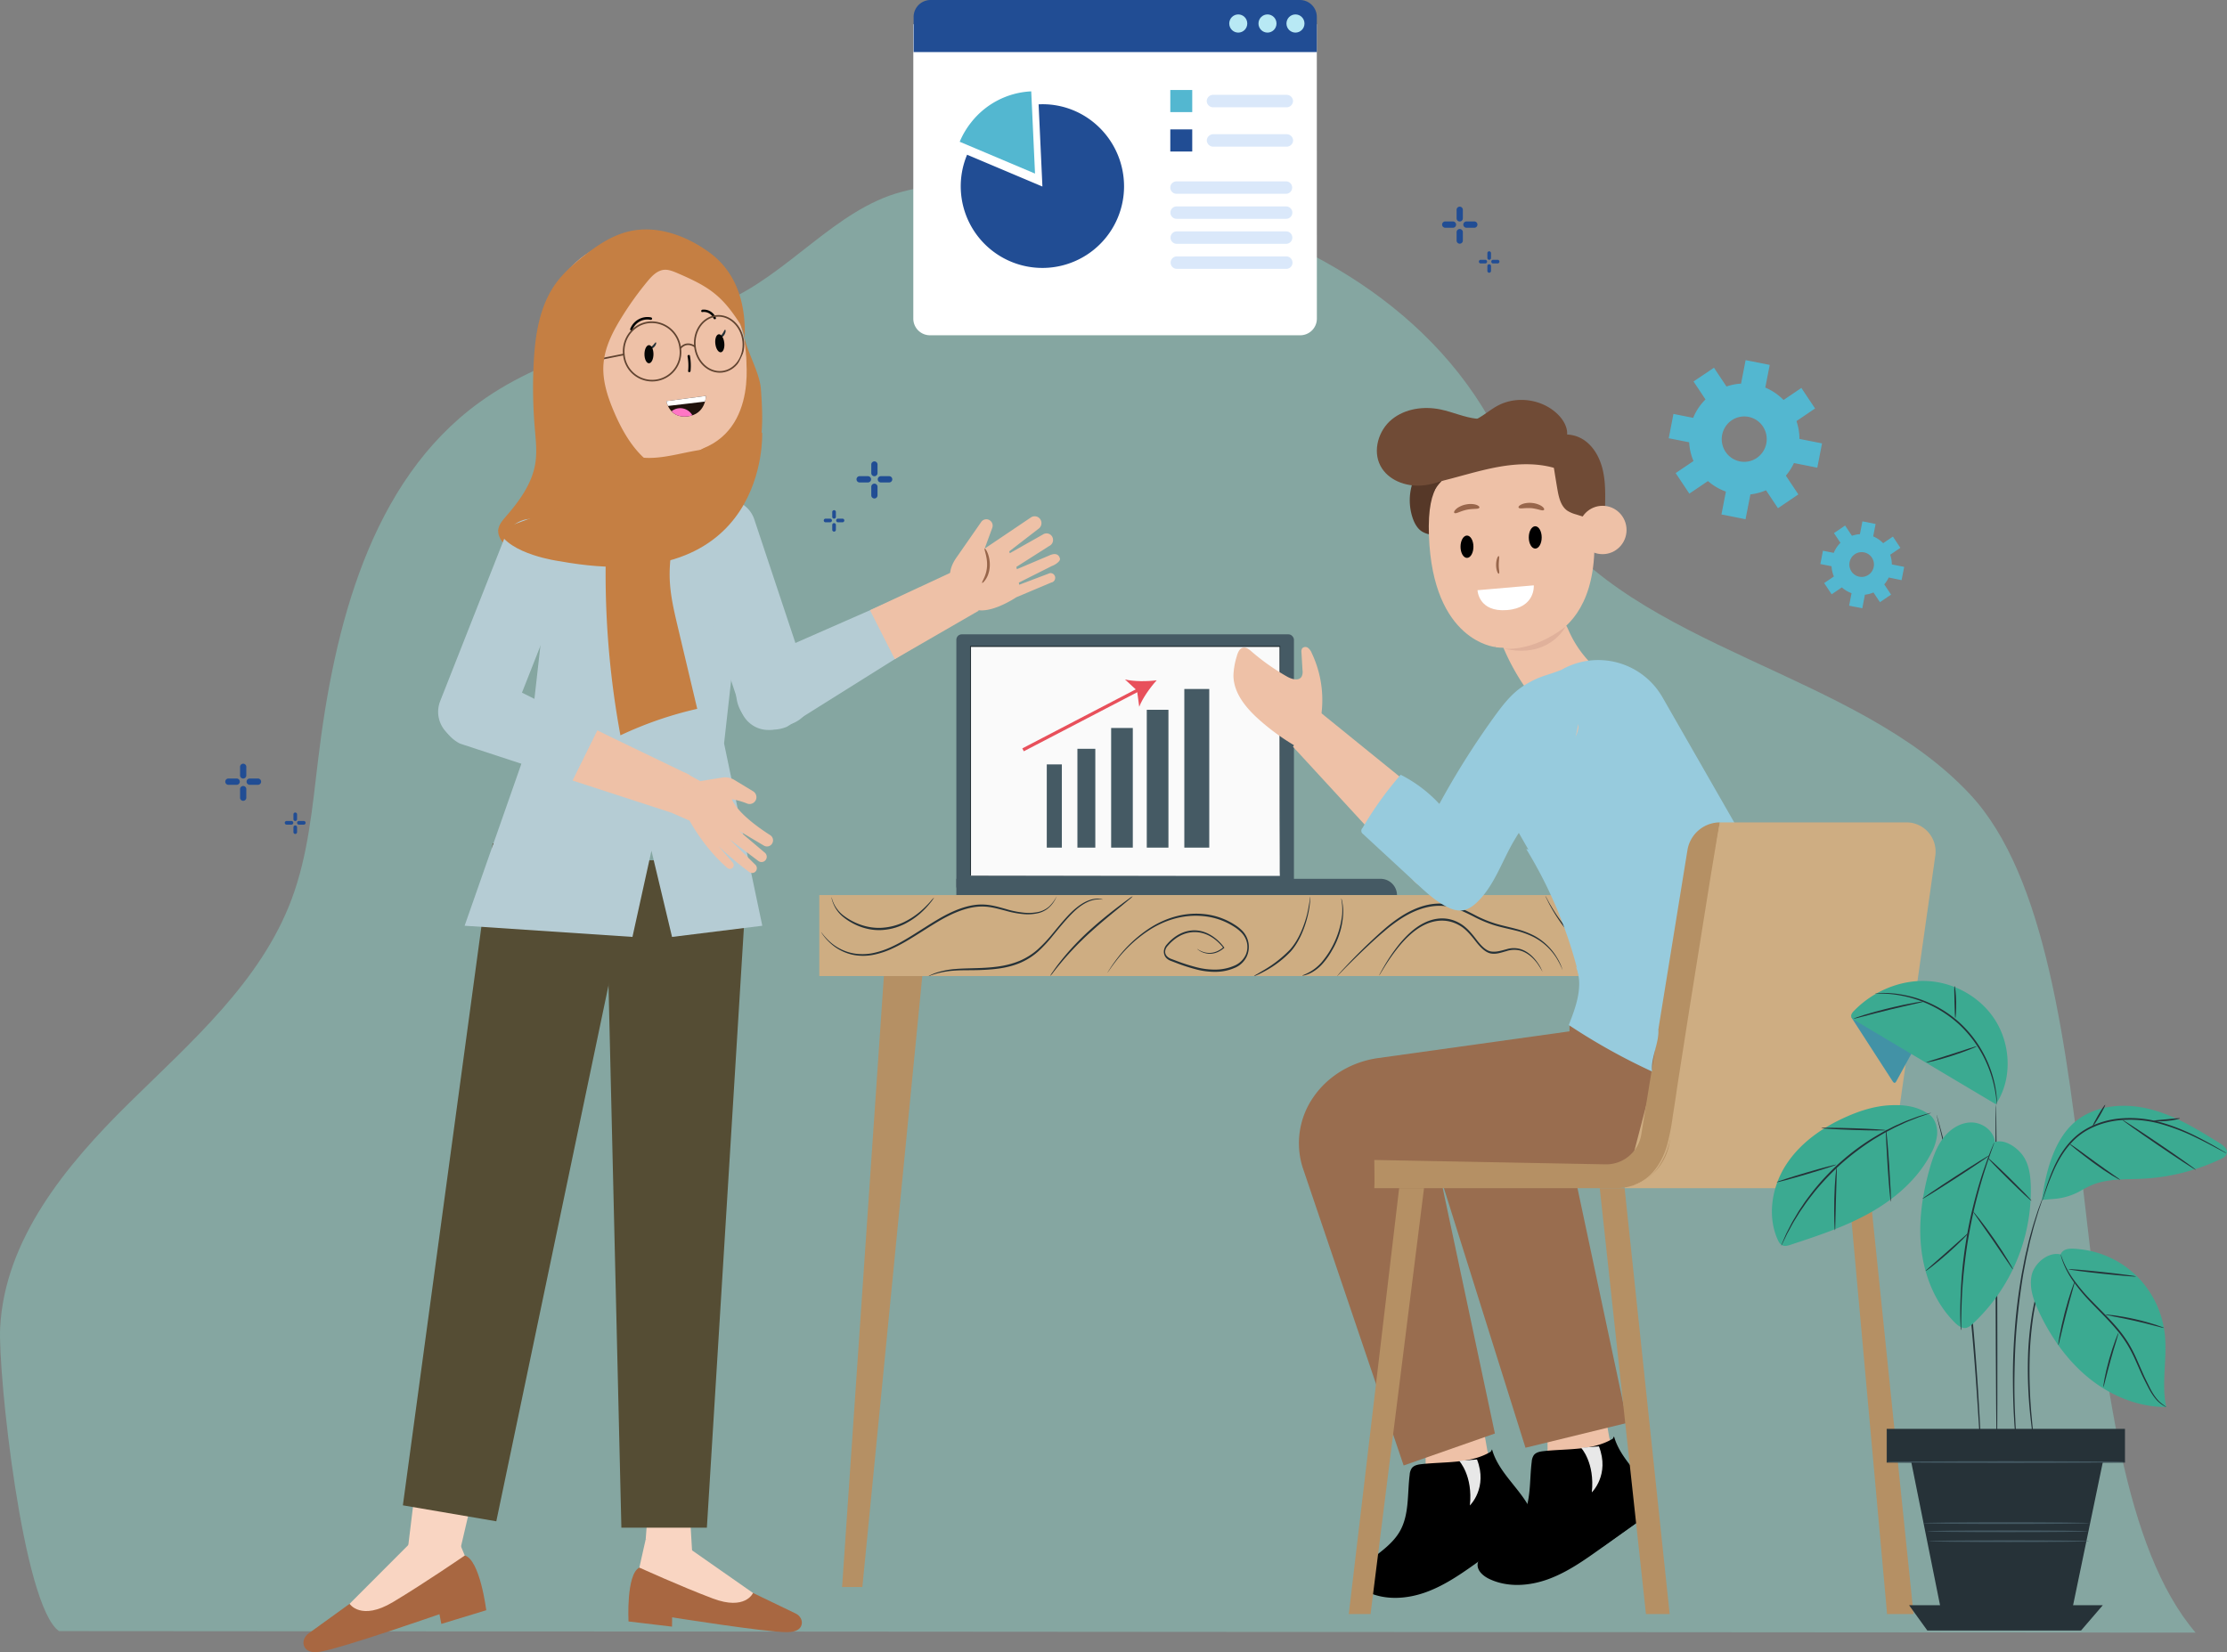<svg id="Layer_2" data-name="Layer 2" xmlns="http://www.w3.org/2000/svg" xmlns:xlink="http://www.w3.org/1999/xlink" viewBox="0 0 1373.76 1019.42">
  <rect x="0" y="0" width="1373.76" height="1019.42" fill="#808080" stroke="none"/>
  <defs>
    <clipPath id="clip-path" transform="translate(-273.61 -30.63)">
      <path d="M709.05,274.92l-24.38,3.21s1.78,10.78,13.09,9.42S709.05,274.92,709.05,274.92Z" fill="#20120c"/>
    </clipPath>
  </defs>
  <title>banner tanam duit</title>
  <g>
    <g>
      <g opacity="0.4">
        <path d="M1628,1038c-88.62-103.72-45.68-416.58-138.91-517-70.66-76.12-206.4-89.43-264.79-173.49-12.8-18.44-20.89-39.15-31.93-58.48-44.94-78.71-133-122.23-218.8-138-44.59-8.22-99.34-13.77-143.85-2-40.86,10.78-69.93,51.17-110.31,68.26C669.37,238.36,613.28,247,569.22,279c-67.09,48.64-89.55,138.22-99.46,221-3.47,28.89-6.08,58.29-16.28,85.52-19.1,51-62.09,88.11-100.72,126.19s-76.29,83.77-79.06,138.18c-1.41,27.59,13.82,171.39,36.3,187.18" transform="translate(-273.61 -30.63)" fill="#8bdfd1"/>
      </g>
      <g>
        <g>
          <path d="M1135.37,583.08H863.55v-10.2h261.71a10.15,10.15,0,0,1,10.11,10.2Z" transform="translate(-273.61 -30.63)" fill="#455a64"/>
          <rect x="589.94" y="391.4" width="208.25" height="158.88" rx="3.34" fill="#455a64"/>
          <g>
            <g>
              <rect x="598.63" y="398.96" width="190.87" height="141.49" fill="#fafafa"/>
              <path d="M1063.11,571.07s0-.89,0-2.61,0-4.25,0-7.56c0-6.61,0-16.32-.06-28.68,0-24.71-.07-60.06-.12-102.64l.23.2-190.85,0h0l.28-.24c0,51.38,0,99.78,0,141.49l-.24-.21,138.06.11,39,0,10.3,0h.06l-10.26,0-38.89,0-138.22.11H872v-.21c0-41.71,0-90.11,0-141.49v-.23h.3l190.85,0h.23v.2c0,42.63-.09,78-.12,102.76,0,12.35,0,22-.06,28.65,0,3.29,0,5.81,0,7.52S1063.11,571.07,1063.11,571.07Z" transform="translate(-273.61 -30.63)" fill="#263238"/>
            </g>
            <rect x="730.57" y="425.12" width="15.38" height="97.89" fill="#455a64"/>
            <rect x="707.41" y="437.96" width="13.36" height="85.05" fill="#455a64"/>
            <rect x="685.43" y="449.19" width="13.36" height="73.82" fill="#455a64"/>
            <rect x="664.62" y="462.03" width="11.04" height="60.98" fill="#455a64"/>
            <rect x="645.72" y="471.66" width="9.3" height="51.35" fill="#455a64"/>
            <g>
              <line x1="631.09" y1="462.67" x2="702.81" y2="425.33" fill="none" stroke="#e8505b" stroke-miterlimit="10" stroke-width="2"/>
              <path d="M987.13,450.39c-4.07,4.49-8.66,10.93-10.77,16.33l-1.35-10-7.44-6.85C973.21,451.21,981.12,451.14,987.13,450.39Z" transform="translate(-273.61 -30.63)" fill="#e8505b"/>
            </g>
          </g>
        </g>
        <g>
          <polygon points="519.46 979.26 546.48 584.12 569.4 597.49 531.96 979.26 519.46 979.26" fill="#b59064"/>
          <rect x="505.4" y="552.28" width="626.08" height="49.98" fill="#cead82"/>
          <path d="M925.45,583.65a2.08,2.08,0,0,1-.22.54c-.16.34-.38.86-.72,1.5a19.27,19.27,0,0,1-3.47,4.6,15.28,15.28,0,0,1-6.68,3.71,28.93,28.93,0,0,1-9.32.67,56.72,56.72,0,0,1-11.21-2.13c-4-1-8.26-2.3-12.77-2.52-9.06-.53-18.9,3.39-28.74,9.22s-19.08,12.46-27.9,16.49a51,51,0,0,1-12.72,4.17,32.65,32.65,0,0,1-11.3,0,29.79,29.79,0,0,1-15.51-8.2,31.43,31.43,0,0,1-4.79-5.93s.12.1.34.35.55.68.92,1.14a36,36,0,0,0,3.7,4,29.74,29.74,0,0,0,15.4,7.69,32.88,32.88,0,0,0,11.17-.14,51.51,51.51,0,0,0,12.58-4.26c8.74-4.07,17.91-10.71,27.82-16.57s19.85-9.8,29.06-9.18c4.59.26,8.87,1.58,12.85,2.66a58.38,58.38,0,0,0,11.13,2.29,29.52,29.52,0,0,0,9.22-.46,15,15,0,0,0,6.59-3.41A24.11,24.11,0,0,0,925.45,583.65Z" transform="translate(-273.61 -30.63)" fill="#263238"/>
          <path d="M849.83,584.41a22.78,22.78,0,0,1-2.09,3,53.77,53.77,0,0,1-6.31,6.71A46.51,46.51,0,0,1,831.12,601a36.22,36.22,0,0,1-13.48,3.49c-9.74.56-18.42-3.55-24.1-8.23a20.52,20.52,0,0,1-5.81-7.85,18.54,18.54,0,0,1-1-3,6.29,6.29,0,0,1-.18-1.14c.09-.07.34,1.55,1.4,3.84a20,20,0,0,0,5.81,7.28c5.65,4.37,14.22,8.27,23.8,7.71a37,37,0,0,0,13.29-3.33,48.09,48.09,0,0,0,10.25-6.57,62.26,62.26,0,0,0,6.4-6.28A19,19,0,0,1,849.83,584.41Z" transform="translate(-273.61 -30.63)" fill="#263238"/>
          <path d="M1012,616.09a5.64,5.64,0,0,1,1.08.64,15.18,15.18,0,0,0,3.19,1.4c2.79.8,7.31,1.06,12.1-3.13l0,.63c-3.63-4.67-8.79-8.73-15-9.66s-13.39,1.19-19.51,8.38a5.66,5.66,0,0,0-1.51,3.25,4,4,0,0,0,1.29,3.22,7.1,7.1,0,0,0,2.68,1.56l2.94,1.1a115,115,0,0,0,12.28,3.93,44.54,44.54,0,0,0,13,1.46,29.4,29.4,0,0,0,6.7-1.06,24.77,24.77,0,0,0,3.33-1.15,13.45,13.45,0,0,0,7.42-6.73,12.15,12.15,0,0,0,.8-7.68,13.06,13.06,0,0,0-3.28-6.07,24.18,24.18,0,0,0-4.59-3.71,42.37,42.37,0,0,0-19.2-6.58c-12.58-1.21-23.92,2.79-32.78,8.39a82.12,82.12,0,0,0-19.73,17.82c-2.11,2.7-3.73,4.83-4.77,6.4l-1.22,1.71a2.9,2.9,0,0,1-.43.55,4.07,4.07,0,0,1,.38-.65l1.16-1.82c1-1.64,2.59-3.85,4.68-6.62a81.21,81.21,0,0,1,19.72-18.32c8.9-5.76,20.32-9.9,33-8.76a42.53,42.53,0,0,1,19.47,6.6A24.76,24.76,0,0,1,1040,605a14.3,14.3,0,0,1,2.7,15.77,14.09,14.09,0,0,1-4.52,5.44,13.47,13.47,0,0,1-3.37,1.8,25.86,25.86,0,0,1-3.4,1.18,30,30,0,0,1-6.81,1.07,44.71,44.71,0,0,1-13.2-1.52,109,109,0,0,1-12.33-4l-2.94-1.12a7.68,7.68,0,0,1-2.9-1.71,5.2,5.2,0,0,1-1.21-1.76,5.9,5.9,0,0,1-.45-2.69,7,7,0,0,1,1.83-4.11c6.33-7.37,13.75-9.47,20-8.41s11.57,5.26,15.23,10.09l.28.37-.32.26c-4.94,4.2-9.54,3.79-12.36,2.86A11.43,11.43,0,0,1,1012,616.09Z" transform="translate(-273.61 -30.63)" fill="#263238"/>
          <path d="M1101,585a9.31,9.31,0,0,1,.68,2.51,30.73,30.73,0,0,1,.46,7.5,49.11,49.11,0,0,1-6.73,21.82,46.74,46.74,0,0,1-6.29,8.84,25.81,25.81,0,0,1-6.07,4.86,20.6,20.6,0,0,1-4.4,1.83c-1.06.25-1.64.32-1.65.23,0-.26,2.32-.8,5.84-3a29.05,29.05,0,0,0,5.85-5,54.81,54.81,0,0,0,12.85-29.67C1102,588.67,1100.8,585,1101,585Z" transform="translate(-273.61 -30.63)" fill="#263238"/>
          <path d="M1225.15,630.27a60.16,60.16,0,0,0-3.18-5.11c-2.17-2.95-5.79-6.75-10.81-8.06a14.79,14.79,0,0,0-8.23.39c-3,.78-6.16,2.09-9.65,1.47s-6.73-4.08-9.6-7.79-6-7.38-9.66-9.46c-7.3-4.31-15-3.59-21.43-.55s-11.75,8.37-15.86,13.28a118.56,118.56,0,0,0-9.19,13l-2.35,3.83a8.9,8.9,0,0,1-.85,1.29,11.23,11.23,0,0,1,.72-1.49c.5-.94,1.25-2.3,2.24-4a109.57,109.57,0,0,1,9.07-13.39c4.11-5.06,9.41-10.55,16-13.73s14.42-4,21.94.47c3.77,2.13,7,5.91,9.87,9.7s5.87,7.06,9.19,7.59,6.47-.59,9.45-1.33a15,15,0,0,1,8.44-.22c5.15,1.48,8.79,5.5,10.93,8.62A25.81,25.81,0,0,1,1225.15,630.27Z" transform="translate(-273.61 -30.63)" fill="#263238"/>
          <path d="M1336,583.39a11.76,11.76,0,0,1-.75,1.7c-.54,1.07-1.25,2.76-2.36,4.65a92.4,92.4,0,0,1-10.1,14.83,82.4,82.4,0,0,1-17.51,16,54.05,54.05,0,0,1-11.29,6,36.93,36.93,0,0,1-12.63,2.69c-8.78.09-17-3.51-24-8.25A81.74,81.74,0,0,1,1240,604.68a98.29,98.29,0,0,1-10-14.95c-1.11-1.9-1.83-3.58-2.37-4.64a14.78,14.78,0,0,1-.76-1.7,11.08,11.08,0,0,1,.89,1.52c.58,1,1.34,2.62,2.48,4.44a103.62,103.62,0,0,0,10.14,14.53,82.73,82.73,0,0,0,17.35,15.93c6.92,4.63,15,8.13,23.66,8a36.81,36.81,0,0,0,12.46-2.62,54.44,54.44,0,0,0,11.18-5.82,82.67,82.67,0,0,0,17.45-15.65,96.53,96.53,0,0,0,10.2-14.39c1.15-1.82,1.9-3.46,2.48-4.46A10.6,10.6,0,0,1,1336,583.39Z" transform="translate(-273.61 -30.63)" fill="#263238"/>
          <path d="M1320.15,582.91a4,4,0,0,1-.59.79c-.41.46-1,1.18-1.79,2a72.73,72.73,0,0,1-6.93,6.48,62,62,0,0,1-10.94,7.37c-4.24,2.18-9.08,4-14.27,4-10.39-.1-19.36-5.69-25.34-10.59a58.66,58.66,0,0,1-6.87-6.66c-.78-.86-1.35-1.63-1.74-2.12a3.56,3.56,0,0,1-.57-.82,25,25,0,0,1,2.49,2.48,70.8,70.8,0,0,0,7,6.23c6,4.63,14.89,10,25.08,10.07,5.06,0,9.84-1.77,14-3.86a65.26,65.26,0,0,0,10.91-7c3-2.37,5.4-4.51,7-6.06A22.3,22.3,0,0,1,1320.15,582.91Z" transform="translate(-273.61 -30.63)" fill="#263238"/>
          <path d="M1390.44,588c0,.05-.28.05-.8,0l-2.26-.24-1.64-.21-1.94,0a31.13,31.13,0,0,0-4.74.13l-2.75.25-3,.57a56,56,0,0,0-6.5,1.73,72.36,72.36,0,0,0-14.45,7.12,93.85,93.85,0,0,0-13.54,11c-1.95,2.09-3.86,3.93-5.5,6l-2.43,2.89-2.14,2.87c-1.4,1.77-2.55,3.58-3.58,5.13-.51.77-1,1.49-1.44,2.17l-1.14,1.94L1321,632a4,4,0,0,1-.6.86,5.31,5.31,0,0,1,.48-1l1.48-2.85c.34-.63.71-1.3,1.1-2l1.4-2.26c1-1.62,2.14-3.49,3.52-5.33l2.13-3c.77-1,1.58-1.95,2.41-3,1.64-2.13,3.56-4,5.51-6.15a89.91,89.91,0,0,1,13.64-11.22,68.41,68.41,0,0,1,14.6-7.08,52.38,52.38,0,0,1,6.58-1.62l3-.5,2.78-.15a26.55,26.55,0,0,1,4.77.07l2,.14,1.63.33,2.26.51C1390.17,587.89,1390.44,588,1390.44,588Z" transform="translate(-273.61 -30.63)" fill="#263238"/>
          <path d="M1420,578.24a3.55,3.55,0,0,1,0,.94c0,.62,0,1.54-.13,2.7a58,58,0,0,1-1.62,9.59c-1.89,7.82-6.34,17.49-12.9,24.51a57.83,57.83,0,0,1-18.18,12.83c-2.43,1.14-4.42,2-5.79,2.49a7.23,7.23,0,0,1-2.16.68,8.32,8.32,0,0,1,2.07-1.21l5.71-2.92a64.2,64.2,0,0,0,17.88-13.05,58.21,58.21,0,0,0,12.82-23.73C1419.83,583.5,1419.84,578.17,1420,578.24Z" transform="translate(-273.61 -30.63)" fill="#263238"/>
          <path d="M1237.56,629.26a54.8,54.8,0,0,0-3.8-7.47,36.35,36.35,0,0,0-13.93-12.88,52.17,52.17,0,0,0-10.87-4c-4-1-8.24-1.85-12.71-3.13a75.44,75.44,0,0,1-13.8-5.72c-4.71-2.33-9.59-4.82-14.73-5.88-10.32-2.16-20.28,1.44-28.69,6.55a92.31,92.31,0,0,0-11.66,8.66c-3.58,3-6.86,6-9.83,8.8-6,5.57-10.69,10.31-14,13.6l-3.75,3.81-1,1c-.22.21-.34.31-.35.29a2.44,2.44,0,0,1,.31-.41l.93-1.09c.84-.95,2.07-2.31,3.68-4,3.21-3.44,7.9-8.32,13.83-14,3-2.84,6.23-5.89,9.8-9a92,92,0,0,1,11.72-8.85c8.47-5.22,18.56-8.92,29.07-6.73,5.24,1.08,10.15,3.61,14.86,6a75.8,75.8,0,0,0,13.7,5.76c4.43,1.31,8.71,2.16,12.68,3.26a52.41,52.41,0,0,1,11,4.17,36.82,36.82,0,0,1,14,13.43A33.53,33.53,0,0,1,1237.56,629.26Z" transform="translate(-273.61 -30.63)" fill="#263238"/>
          <path d="M1081.86,583.65a18.75,18.75,0,0,1-.11,3.19,57.18,57.18,0,0,1-1.35,8.44c-1.59,6.81-4.87,16.06-10.62,22.48a63.42,63.42,0,0,1-15.75,12c-2.11,1.16-3.83,2-5,2.5s-1.87.74-1.89.65a8.29,8.29,0,0,1,1.79-1.17l4.93-2.91a74.94,74.94,0,0,0,15.48-12.23c5.54-6.16,8.84-15.1,10.53-21.67A107.08,107.08,0,0,0,1081.86,583.65Z" transform="translate(-273.61 -30.63)" fill="#263238"/>
          <path d="M921.37,632.89a18.57,18.57,0,0,1,1.68-2.67c1.12-1.67,2.8-4,4.93-6.66a159.08,159.08,0,0,1,17.63-18.78c7.18-6.53,13.89-11.75,18.76-15.45,2.44-1.85,4.42-3.31,5.8-4.29a9.56,9.56,0,0,1,2.18-1.39,13.23,13.23,0,0,1-2,1.89l-5.68,4.68c-4.8,3.93-11.46,9.29-18.61,15.79a192,192,0,0,0-17.69,18.35c-2.16,2.59-3.89,4.74-5.06,6.28A14.15,14.15,0,0,1,921.37,632.89Z" transform="translate(-273.61 -30.63)" fill="#263238"/>
          <path d="M953.94,585.7a27.33,27.33,0,0,0-4.46,0c-2.85.37-7,1.92-11.53,5.79s-9.5,9.91-15,16.63a86.48,86.48,0,0,1-9,9.66,41.23,41.23,0,0,1-10.79,6.87c-7.69,3.28-15.26,4-22.08,4.39s-13,.1-18.12.45a55.38,55.38,0,0,0-12.12,2c-1.41.44-2.51.79-3.25,1.08a3.65,3.65,0,0,1-1.14.34,4.68,4.68,0,0,1,1.1-.61,30.07,30.07,0,0,1,3.23-1.35,49.84,49.84,0,0,1,12.15-2.41c5.17-.48,11.32-.36,18.12-.76s14.31-1.22,21.9-4.45a41.24,41.24,0,0,0,10.61-6.73,86.22,86.22,0,0,0,9-9.49c5.49-6.64,10.46-12.81,15.18-16.47,4.67-3.81,8.88-5.24,11.78-5.45a13.22,13.22,0,0,1,3.34.18A3.86,3.86,0,0,1,953.94,585.7Z" transform="translate(-273.61 -30.63)" fill="#263238"/>
          <path d="M1385.09,582.71c0,.39-28.89.7-64.52.7s-64.53-.31-64.53-.7,28.89-.7,64.53-.7S1385.09,582.32,1385.09,582.71Z" transform="translate(-273.61 -30.63)" fill="#263238"/>
        </g>
        <g>
          <g>
            <path d="M1266.32,917.69c4.35,15.83,21.56,26.86,23,43.19.15,1.66.06,3.5-1.09,4.73a8.84,8.84,0,0,1-3.26,1.78c-3.65,1.52-6.66,4.16-9.77,6.58-15.86,12.38-35.14,19.67-54.09,26.78-6.95,2.61-14.25,5.26-21.65,4.34-5.07-.64-10.71-4.45-9.77-9.36.68-3.57,4.42-5.6,7.62-7.43,19.43-11.14,31.79-33.15,31-55.21l-.15-22.64,36.28-3.62Z" transform="translate(-273.61 -30.63)" fill="#eec1a7"/>
            <path d="M1278.11,935.15s14.47,15.91,16.93,26.59l-33,23.42S1261.9,949.26,1278.11,935.15Z" transform="translate(-273.61 -30.63)"/>
            <path d="M1269.24,916.91c4.14,14.94,18.39,24.86,24.61,39.05.78,1.79,1.42,3.9.54,5.64A7.34,7.34,0,0,1,1292,964l-30.7,21.91c-10.26,7.31-20.68,14.72-32.48,19.06s-25.37,5.32-36.69-.17c-3.73-1.81-7.55-5.18-7-9.3.34-2.41,2.12-4.32,3.9-6,8-7.35,18.24-12.81,23.54-22.35,5.72-10.3,4.41-22.9,5.91-34.6a8.23,8.23,0,0,1,1.26-4c1.35-1.82,3.82-2.29,6.06-2.53,14.5-1.61,30.14-.14,42.68-7.67" transform="translate(-273.61 -30.63)"/>
            <path d="M1248.91,923.93s8.61,9.13,6.63,27.54c0,0,11.23-10.89,4.39-28.39" transform="translate(-273.61 -30.63)" fill="#e8e8e8"/>
          </g>
          <g>
            <path d="M1191.12,925.71c4.34,15.83,21.56,26.86,23,43.18.14,1.66.05,3.51-1.1,4.73a8.78,8.78,0,0,1-3.26,1.79c-3.65,1.52-6.66,4.16-9.76,6.58-15.86,12.37-35.15,19.67-54.1,26.78-7,2.6-14.25,5.26-21.65,4.33-5.07-.63-10.71-4.44-9.77-9.36.68-3.56,4.42-5.59,7.62-7.42,19.43-11.15,31.79-33.15,31-55.22l-.16-22.63,36.28-3.62Z" transform="translate(-273.61 -30.63)" fill="#eec1a7"/>
            <path d="M1202.9,943.17s14.47,15.9,16.93,26.59l-33,23.42S1186.69,957.28,1202.9,943.17Z" transform="translate(-273.61 -30.63)"/>
            <path d="M1194,924.93c4.14,14.94,18.4,24.85,24.61,39,.78,1.79,1.42,3.9.54,5.64a7.37,7.37,0,0,1-2.43,2.41l-30.7,21.9c-10.26,7.32-20.67,14.72-32.48,19.06s-25.37,5.33-36.69-.17c-3.73-1.8-7.55-5.17-7-9.3.34-2.4,2.12-4.31,3.9-5.94,8-7.35,18.24-12.81,23.54-22.35,5.72-10.3,4.42-22.9,5.91-34.61a8.3,8.3,0,0,1,1.26-4c1.35-1.82,3.82-2.28,6.06-2.53,14.5-1.61,30.14-.14,42.68-7.67" transform="translate(-273.61 -30.63)"/>
            <path d="M1173.7,932s8.61,9.13,6.63,27.53c0,0,11.23-10.89,4.39-28.38" transform="translate(-273.61 -30.63)" fill="#e8e8e8"/>
          </g>
          <g>
            <path d="M1198.53,424a137.71,137.71,0,0,0,19.7,36,4.72,4.72,0,0,0,2.07,1.8,4.59,4.59,0,0,0,2.18,0A98.86,98.86,0,0,0,1261.83,446a67.54,67.54,0,0,1-20.54-26.26c-.78-1.8-1.59-3.75-3.26-4.78a8,8,0,0,0-4.43-.84,34.21,34.21,0,0,0-18.28,5.95" transform="translate(-273.61 -30.63)" fill="#eec1a7"/>
            <path d="M1374.34,592.05l-102.18,60.2-62.11-108.51c-20-34.89-8.12-79.51,26.47-99.65h0a45.7,45.7,0,0,1,62.74,17Z" transform="translate(-273.61 -30.63)" fill="#97cbdd"/>
            <path d="M1161.84,585.5l-13.53-9.14a14.36,14.36,0,0,1-3.87-19.77l63.5-95.62a14.09,14.09,0,0,1,19.59-3.91l13.54,9.15a14.36,14.36,0,0,1,3.87,19.76l-63.51,95.63A14.09,14.09,0,0,1,1161.84,585.5Z" transform="translate(-273.61 -30.63)" fill="#eec1a7"/>
            <path d="M1184.85,577.45h0a22.2,22.2,0,0,1-31.3,3.43l-82.36-89.51L1087.85,470l93.6,75.88A22.67,22.67,0,0,1,1184.85,577.45Z" transform="translate(-273.61 -30.63)" fill="#eec1a7"/>
            <g>
              <path d="M1146.56,324.65a34.18,34.18,0,0,0-1.47,25.76c1.1,3.16,2.79,6.29,5.59,8.11a14.32,14.32,0,0,0,4.75,1.84,14.47,14.47,0,0,0,9.09-.52c3.65-1.67,5.94-5.36,7.54-9,3.28-7.57,4.29-17-.53-23.66a15.8,15.8,0,0,0-26.34,1" transform="translate(-273.61 -30.63)" fill="#563828"/>
              <path d="M1196.18,430s58.06,8.5,60.89-58.31-22.2-74.84-48.38-74.84S1159,332.88,1159,332.88" transform="translate(-273.61 -30.63)" fill="#eec1a7"/>
              <path d="M1240.14,300.14c1-5.09-1.88-10.21-5.57-13.84-9.57-9.41-25.31-11.68-37.11-5.34-4.39,2.36-8.19,5.73-12.6,8.06a30.8,30.8,0,0,1-17.45,3.38" transform="translate(-273.61 -30.63)" fill="#704b36"/>
              <path d="M1231.75,299.11l-1.21,2.3c6-4.14,14.61-3.22,20.58,1s9.59,11.23,11.23,18.41,1.53,14.64,1.38,22a22.46,22.46,0,0,1-1.16,8.05,2.63,2.63,0,0,1-1.17,1.51,3,3,0,0,1-2.14-.12l-13.5-4.24a18.93,18.93,0,0,1-5.38-2.32c-4-2.84-5.2-8.21-6.05-13.08q-1.68-9.81-3.14-19.66" transform="translate(-273.61 -30.63)" fill="#704b36"/>
              <path d="M1232.75,313.26c-7.17-6.85-18.24-8.05-27.85-5.74s-18.2,7.61-26.82,12.48-17.73,9.5-27.58,10.22-20.66-3.32-25.31-12.11c-5-9.42-1.23-22,7-28.7s19.74-8.29,30.11-6.12c7.56,1.58,14.74,4.95,22.42,5.73,7.84.8,15.66-1.14,23.48-2.09s16.31-.76,22.81,3.74,9.63,14.55,4.59,20.66" transform="translate(-273.61 -30.63)" fill="#704b36"/>
              <ellipse cx="988.57" cy="327.01" rx="14.79" ry="14.92" fill="#eec1a7"/>
              <path d="M1196.07,429.87s-38.69-3.37-41-68.79,41-20.67,41-20.67Z" transform="translate(-273.61 -30.63)" fill="#eec1a7"/>
              <ellipse cx="904.93" cy="337.34" rx="3.98" ry="6.89"/>
              <ellipse cx="947.04" cy="331.6" rx="3.98" ry="6.89"/>
              <path d="M1198.17,384.6c-.41.14-1-1-1.31-2.31a13.64,13.64,0,0,1-.35-3,14.39,14.39,0,0,1,.31-3.08c.3-1.37.9-2.58,1.32-2.44s.24,1.38.14,2.66-.13,2.61-.13,2.84,0,1.5.17,2.73S1198.59,384.46,1198.17,384.6Z" transform="translate(-273.61 -30.63)" fill="#98664b"/>
              <path d="M1226.07,345.2c-.51.73-2.15.11-3.86-.29a30,30,0,0,0-3.83-.72,30.33,30.33,0,0,0-4,0c-1.83.08-3.63.42-4-.39s1.38-2,3.53-2.53a14.46,14.46,0,0,1,4.82-.3,14,14,0,0,1,4.52,1.2C1225.15,343,1226.57,344.49,1226.07,345.2Z" transform="translate(-273.61 -30.63)" fill="#98664b"/>
              <path d="M1186.19,343.82c-.27.85-2,.73-3.78.86a28.3,28.3,0,0,0-3.86.44,28.82,28.82,0,0,0-3.88,1.15c-1.73.61-3.35,1.46-3.94.8s.73-2.33,2.63-3.46a14.5,14.5,0,0,1,4.52-1.7,13.89,13.89,0,0,1,4.68-.19C1184.67,342,1186.46,343,1186.19,343.82Z" transform="translate(-273.61 -30.63)" fill="#98664b"/>
              <path d="M1219.75,391.8l-34.71,3s.51,13.69,18.21,12.26S1219.75,391.8,1219.75,391.8Z" transform="translate(-273.61 -30.63)" fill="#fff"/>
              <path d="M1235.45,320.35c-12-4.29-25.3-3.86-37.88-1.56s-24.77,6.36-37.23,9.25c-2.51.58-5.15,1.12-7.66.52s-4.87-2.68-5-5.29a7.67,7.67,0,0,1,1.93-4.73,35,35,0,0,1,9.25-7.91A80.52,80.52,0,0,1,1204,298.17c7.61.21,15.37,1.58,21.91,5.5s11.71,10.69,12.31,18.34c0,.38-.5.67-.77.41s.06-.84.41-.69" transform="translate(-273.61 -30.63)" fill="#704b36"/>
            </g>
            <path d="M1088.64,472a67.73,67.73,0,0,0-5.91-38.53,7.27,7.27,0,0,0-2.33-3.14,2.65,2.65,0,0,0-3.54.39,4,4,0,0,0-.42,2.55l.64,10.89a6.75,6.75,0,0,1-.57,4c-1.73,2.81-6,1.61-8.85,0a136.46,136.46,0,0,1-22.16-15.66c-1.42-1.23-3.09-2.57-4.93-2.27-2.4.38-3.47,3.18-4.09,5.54a44.76,44.76,0,0,0-2,11.5c0,10.94,7.76,20.24,15.9,27.47a140.28,140.28,0,0,0,31.9,21.34" transform="translate(-273.61 -30.63)" fill="#eec1a7"/>
            <path d="M1201,430.78s17,2.84,38.34-13.47C1239.34,417.31,1229.26,437.49,1201,430.78Z" transform="translate(-273.61 -30.63)" fill="#e0b19b"/>
            <path d="M1236.12,444.21c-9.9,3.77-12.64,3.5-21.73,9-7.79,4.67-13.54,12.09-18.89,19.47a498,498,0,0,0-34,54,84.68,84.68,0,0,0-23.86-18,214.9,214.9,0,0,0-23.49,32.76,2.45,2.45,0,0,0,.29,3.83l33.88,31.31c5.78,5.34,11.69,10.77,18.83,14.06a16.45,16.45,0,0,0,7.74,1.83c4.07-.25,7.62-2.85,10.51-5.76,9.57-9.61,14.19-23,20.76-34.88s15.37-22.73,23.17-34,14.79-23.58,17.22-37.13,13.82-18.74,4.24-28.55" transform="translate(-273.61 -30.63)" fill="#97cbdd"/>
          </g>
          <path d="M1215.09,554.48a274.31,274.31,0,0,1,35.62,92.64c2.65,14.22,4.06,29.5-1.91,42.65-1.91,4.22-4.55,8.1-6,12.49-4.54,13.49,3.32,28.82,15.08,36.7s26.45,9.8,40.57,10.17c23,.59,46.71-2.6,66.41-14.49s34.51-33.86,33.17-57c-1-16.8-9.94-31.91-18.66-46.26l-26.74-44" transform="translate(-273.61 -30.63)" fill="#97cbdd"/>
          <g>
            <path d="M1241.77,667l-118,16.48c-16.21,2.26-30.6,10.82-39.56,23.52h0a49.86,49.86,0,0,0-7.06,43.93l62.32,183.94,56.29-19.73-34.56-162.62,182.59-11.31V667l-102-3.41" transform="translate(-273.61 -30.63)" fill="#996d4f"/>
            <path d="M1324.9,667l-118,16.48c-16.21,2.26-30.6,10.82-39.56,23.52h0a49.86,49.86,0,0,0-7.06,43.93l54.35,173,62.86-15.36-33.16-156,122-7.56V670.71l-41.37-7.16" transform="translate(-273.61 -30.63)" fill="#996d4f"/>
          </g>
          <g>
            <polygon points="863.08 733.15 832.02 995.92 845.45 995.92 878.43 733.15 863.08 733.15" fill="#b59064"/>
            <polygon points="986.83 733.15 1015.34 995.92 1029.97 995.92 1002.17 733.15 986.83 733.15" fill="#b59064"/>
            <polyline points="1140.32 733.15 1164.08 995.92 1180.39 995.92 1153.28 733.15 1133.6 733.15" fill="#b59064"/>
            <path d="M1334.61,538.06H1449.7a18,18,0,0,1,17.72,20.62l-27.25,191.78a15.44,15.44,0,0,1-15.24,13.32H1275.78Z" transform="translate(-273.61 -30.63)" fill="#cead82"/>
            <path d="M1121.35,763.78c.29-2.9,0-17.42,0-17.42l142.73,2.71a22,22,0,0,0,22-18.53l28.45-175.3a20.37,20.37,0,0,1,20-17.18h0l-31,197.36a33.44,33.44,0,0,1-32.94,28.36Z" transform="translate(-273.61 -30.63)" fill="#b59064"/>
            <path d="M1334.61,538.06s0,.21,0,.61-.13,1.06-.22,1.77c-.23,1.66-.54,3.93-.94,6.79-.9,6-2.17,14.51-3.72,25-3.29,21.15-7.79,50.18-12.77,82.25l-7.19,45.26c-1.11,6.95-2.18,13.56-3.17,19.75a136.71,136.71,0,0,1-3.47,17.12,47,47,0,0,1-5.88,13.17,32.56,32.56,0,0,1-7.36,8,24,24,0,0,1-6,3.37,12.73,12.73,0,0,1-2.28.69c-.1-.19,3.28-.81,7.93-4.47s10-10.73,12.66-21a139.39,139.39,0,0,0,3.28-17c1-6.2,2-12.81,3-19.77,2.18-13.92,4.57-29.22,7.09-45.27,5.12-32,9.76-61.06,13.15-82.2,1.73-10.42,3.13-18.89,4.13-24.89l1.19-6.75c.14-.71.25-1.28.34-1.75A2.34,2.34,0,0,1,1334.61,538.06Z" transform="translate(-273.61 -30.63)" fill="#cead82"/>
          </g>
          <path d="M1245.79,627.25c4.7,11.42.1,24.36-4.47,35.84a382,382,0,0,0,51.33,28.66c-.74-9.39,5-18,3.86-27.77" transform="translate(-273.61 -30.63)" fill="#97cbdd"/>
        </g>
        <g>
          <g>
            <rect x="1164.07" y="881.91" width="146.5" height="20.3" fill="#263238"/>
            <path d="M1584.43,933.09h-147V912.28h147Zm-146.51-.51h146V912.79h-146Z" transform="translate(-273.61 -30.63)" fill="#263238"/>
          </g>
          <polygon points="1177.65 895.45 1198.74 1000.38 1276.76 1000.38 1297.15 902.21 1177.65 895.45" fill="#263238"/>
          <polygon points="1177.65 990.46 1188.9 1006.06 1283.74 1006.06 1297.15 990.46 1177.65 990.46" fill="#263238"/>
          <path d="M1505.42,929.14c-.29,0-.65-48.61-.82-108.56s-.07-108.58.22-108.58.65,48.6.82,108.58S1505.71,929.14,1505.42,929.14Z" transform="translate(-273.61 -30.63)" fill="#263238"/>
          <path d="M1538.06,807.49a5.44,5.44,0,0,1-.4,1.13l-1.3,3.15c-.3.69-.61,1.45-1,2.27s-.63,1.77-1,2.75-.74,2.05-1.13,3.17-.7,2.35-1.09,3.61a147.54,147.54,0,0,0-4.09,18.09,220.23,220.23,0,0,0-2.27,22.63,305.68,305.68,0,0,0,1.16,41.32c.47,5.28.94,9.54,1.29,12.49.15,1.38.27,2.5.37,3.39a6,6,0,0,1,.06,1.2,4.89,4.89,0,0,1-.27-1.17c-.15-.88-.33-2-.56-3.37-.48-2.93-1.06-7.18-1.63-12.46a274.6,274.6,0,0,1-1.47-41.45,208,208,0,0,1,2.37-22.74,137.15,137.15,0,0,1,4.34-18.15c.41-1.26.74-2.49,1.16-3.61l1.21-3.15,1.06-2.75c.36-.82.73-1.56,1-2.23.61-1.26,1.1-2.27,1.5-3.08A5.44,5.44,0,0,1,1538.06,807.49Z" transform="translate(-273.61 -30.63)" fill="#263238"/>
          <path d="M1534.31,768.18a9.88,9.88,0,0,1-.46,1.6l-1.53,4.52-1.12,3.26c-.36,1.21-.76,2.52-1.18,3.92-.85,2.81-1.85,6-2.73,9.61l-1.47,5.62q-.66,3-1.37,6.14c-1,4.23-1.77,8.83-2.71,13.63-1.61,9.66-3,20.33-4,31.59s-1.33,22-1.47,31.83.1,18.62.49,26c.13,3.7.37,7.05.56,10s.35,5.47.54,7.54.27,3.58.35,4.76a8.78,8.78,0,0,1,.06,1.67,8.78,8.78,0,0,1-.26-1.65c-.14-1.18-.33-2.76-.56-4.74s-.49-4.59-.71-7.53-.54-6.28-.71-10c-.5-7.41-.7-16.25-.72-26.07s.46-20.61,1.39-31.91,2.44-22,4.11-31.67c1-4.81,1.75-9.41,2.81-13.65q.75-3.18,1.44-6.15c.53-2,1-3.83,1.54-5.62.93-3.59,2-6.78,2.89-9.59l1.26-3.9c.44-1.18.84-2.26,1.21-3.24q1.07-2.79,1.71-4.46A9.79,9.79,0,0,1,1534.31,768.18Z" transform="translate(-273.61 -30.63)" fill="#263238"/>
          <path d="M1496.16,937.74a2.11,2.11,0,0,1-.09-.56c0-.44-.08-1-.13-1.68-.11-1.55-.25-3.7-.44-6.43-.35-5.68-.85-13.75-1.46-23.68-1.28-20-3.12-47.61-6.45-78-1.7-15.18-3.68-29.6-5.73-42.68-1.1-6.53-2.09-12.74-3.21-18.51s-2.14-11.16-3.16-16.06-2-9.31-2.9-13.19-1.67-7.21-2.36-9.93-1.15-4.75-1.52-6.26c-.15-.67-.27-1.21-.37-1.64a2,2,0,0,1-.09-.56,2.54,2.54,0,0,1,.19.54l.47,1.61c.41,1.49,1,3.57,1.71,6.21s1.63,6,2.53,9.89,2,8.26,3.06,13.17,2.22,10.26,3.29,16,2.19,12,3.3,18.52c2.11,13.09,4.12,27.52,5.83,42.72,3.34,30.41,5.06,58.05,6.14,78.05.54,10,.92,18.11,1.14,23.7.1,2.74.18,4.9.24,6.45,0,.69,0,1.24,0,1.68A3.5,3.5,0,0,1,1496.16,937.74Z" transform="translate(-273.61 -30.63)" fill="#263238"/>
          <path d="M1504.23,735.37c-.64-6.89-7.54-12.08-14.4-12.15s-13.24,4.07-17.44,9.55-6.5,12.15-8.4,18.8c-4.61,16.22-7.14,33.27-5.16,50s8.71,33.27,20.64,45.11c1.94,1.93,4.45,3.85,7.11,3.28a8.5,8.5,0,0,0,3.75-2.34,112.39,112.39,0,0,0,36-85.14c-.19-6.38-1-13-4.52-18.32s-11.65-11-17.61-8.82" transform="translate(-273.61 -30.63)" fill="#3baa91"/>
          <g>
            <path d="M1453,680.21l-9.65,17.64c-.23.41-.53.87-1,.91s-.89-.44-1.17-.87l-25.53-39.52,5.88-3.37Z" transform="translate(-273.61 -30.63)" fill="#53b7d0"/>
            <g opacity="0.2">
              <path d="M1453,680.21l-9.65,17.64c-.23.41-.53.87-1,.91s-.89-.44-1.17-.87l-25.53-39.52,5.88-3.37Z" transform="translate(-273.61 -30.63)"/>
            </g>
            <path d="M1504.82,712l-87.1-51.84a4.07,4.07,0,0,1-2.12-2.16c-.35-1.3.62-2.55,1.55-3.52,12-12.46,29.38-19.69,46.54-18.44s33.68,11.25,42.08,26.39,8.69,35.19-1,49.57" transform="translate(-273.61 -30.63)" fill="#3baa91"/>
            <path d="M1430.27,643.61a5.45,5.45,0,0,1,1.14-.14c.75,0,1.86-.18,3.29-.16a65,65,0,0,1,12.09,1,71.19,71.19,0,0,1,35.68,17.36,72.09,72.09,0,0,1,20.69,34.09,65.46,65.46,0,0,1,2.16,12c.16,1.44.14,2.56.17,3.32a5.42,5.42,0,0,1,0,1.16c-.1,0-.2-1.59-.55-4.43a75.8,75.8,0,0,0-2.47-11.88,73.61,73.61,0,0,0-20.68-33.51A72.7,72.7,0,0,0,1446.66,645a73.64,73.64,0,0,0-12-1.29C1431.86,643.66,1430.27,643.71,1430.27,643.61Z" transform="translate(-273.61 -30.63)" fill="#263238"/>
            <path d="M1493,676.22c0,.13-1.63.92-4.41,2s-6.65,2.51-11,3.9-8.31,2.5-11.21,3.21-4.71,1-4.75.91,1.71-.73,4.56-1.63l11.09-3.49,11.06-3.6C1491.21,676.62,1493,676.08,1493,676.22Z" transform="translate(-273.61 -30.63)" fill="#263238"/>
            <path d="M1479.31,639.06c.28,0,.9,4.35,1,9.8s-.25,9.85-.53,9.84-.37-4.4-.51-9.81S1479,639.08,1479.31,639.06Z" transform="translate(-273.61 -30.63)" fill="#263238"/>
            <path d="M1417,659.18c0-.14,2.37-1,6.32-2.25s9.47-2.79,15.61-4.28,11.76-2.64,15.84-3.36,6.62-1,6.65-.91-2.47.73-6.51,1.64-9.6,2.16-15.73,3.65-11.65,2.93-15.66,4S1417,659.32,1417,659.18Z" transform="translate(-273.61 -30.63)" fill="#263238"/>
          </g>
          <g>
            <path d="M1464.66,719.07c-7.49-5.73-15.42-6.86-24.81-6.48s-18.54,3.26-27.15,7.06c-14.69,6.49-28.49,16.06-37.27,29.59s-11.83,31.46-5.26,46.21c.66,1.47,1.51,3,3,3.64s3.31.14,4.91-.38c16.71-5.5,33.53-11.05,48.89-19.65s29.34-20.58,37.58-36.23a31.35,31.35,0,0,0,4-12c.32-4.24-.84-8.74-3.83-11.74" transform="translate(-273.61 -30.63)" fill="#3baa91"/>
            <path d="M1464.8,717.29a5.35,5.35,0,0,1-1.2.5l-3.5,1.21-2.53.85c-.92.34-1.9.75-3,1.17-2.12.86-4.57,1.72-7.15,3l-4.1,1.89c-1.42.66-2.84,1.47-4.34,2.24-3,1.5-6.09,3.42-9.35,5.36a161.32,161.32,0,0,0-19.78,14.8,163,163,0,0,0-17.07,17.9c-2.33,3-4.61,5.84-6.47,8.68-.95,1.4-1.93,2.72-2.76,4l-2.37,3.86c-1.57,2.43-2.73,4.77-3.85,6.78-.54,1-1.08,1.93-1.52,2.81l-1.16,2.43-1.64,3.34a6.38,6.38,0,0,1-.64,1.14,6.3,6.3,0,0,1,.45-1.22c.37-.89.86-2,1.46-3.44l1.08-2.47c.42-.9.93-1.84,1.45-2.87,1.08-2,2.2-4.42,3.74-6.88l2.32-3.91c.82-1.36,1.79-2.69,2.73-4.12,1.84-2.88,4.11-5.73,6.43-8.79a143.72,143.72,0,0,1,37.09-32.91c3.3-1.94,6.4-3.84,9.46-5.31,1.52-.76,3-1.56,4.39-2.21l4.15-1.83c2.62-1.23,5.1-2,7.24-2.86,1.08-.39,2.07-.78,3-1.08l2.57-.77,3.56-1A6.85,6.85,0,0,1,1464.8,717.29Z" transform="translate(-273.61 -30.63)" fill="#263238"/>
            <path d="M1406.28,749.26c.08.27-8.08,2.93-18.22,5.92s-18.44,5.19-18.52,4.91,8.08-2.93,18.23-5.92S1406.2,749,1406.28,749.26Z" transform="translate(-273.61 -30.63)" fill="#263238"/>
            <path d="M1405.53,789.81c-.14,0-.3-2.18-.4-5.72s-.11-8.44,0-13.84.43-10.29.73-13.82.57-5.7.71-5.69.13,2.2,0,5.73c-.12,3.88-.26,8.6-.42,13.81s-.25,9.93-.34,13.81C1405.77,787.62,1405.68,789.81,1405.53,789.81Z" transform="translate(-273.61 -30.63)" fill="#263238"/>
            <path d="M1440,772.11c-.29,0-1.21-9.92-2-22.21s-1.29-22.26-1-22.28,1.2,9.92,2,22.21S1440.26,772.09,1440,772.11Z" transform="translate(-273.61 -30.63)" fill="#263238"/>
            <path d="M1397.1,726.65c0-.14,2.24-.2,5.84-.17s8.57.13,14.06.31,10.46.41,14,.62,5.82.43,5.82.57-2.23.2-5.83.18-8.58-.13-14.07-.32-10.47-.4-14.06-.62S1397.09,726.8,1397.1,726.65Z" transform="translate(-273.61 -30.63)" fill="#263238"/>
          </g>
          <path d="M1483.2,851.44a6.29,6.29,0,0,1-.12-1.2c0-.9-.09-2-.15-3.45-.14-3-.17-7.34,0-12.71s.44-11.75,1.07-18.82,1.66-14.81,3.07-22.88,3.17-15.68,5-22.55,3.69-13,5.44-18,3.25-9.14,4.4-11.9c.53-1.3,1-2.36,1.32-3.19a4.93,4.93,0,0,1,.53-1.08,5.53,5.53,0,0,1-.33,1.16l-1.15,3.25c-1,2.81-2.43,6.91-4.07,12s-3.43,11.2-5.21,18.05-3.42,14.45-4.86,22.49-2.4,15.75-3.13,22.79-1.11,13.4-1.3,18.75-.28,9.68-.28,12.68c0,1.4,0,2.54,0,3.45A4.67,4.67,0,0,1,1483.2,851.44Z" transform="translate(-273.61 -30.63)" fill="#263238"/>
          <path d="M1487.8,791.5c.1.1-1.22,1.58-3.48,3.85s-5.45,5.31-9.1,8.54-7.06,6-9.58,8-4.15,3.08-4.24,3,1.37-1.44,3.77-3.54l9.36-8.21,9.29-8.29C1486.2,792.68,1487.7,791.39,1487.8,791.5Z" transform="translate(-273.61 -30.63)" fill="#263238"/>
          <path d="M1515.37,813.9c-.13.08-1.51-1.92-3.7-5.17l-8.61-12.67-8.79-12.54c-2.26-3.21-3.63-5.21-3.52-5.3s1.7,1.76,4.11,4.85,5.65,7.46,9.06,12.39,6.33,9.51,8.37,12.87S1515.49,813.83,1515.37,813.9Z" transform="translate(-273.61 -30.63)" fill="#263238"/>
          <path d="M1500.93,743.45c.15.25-9,6.47-20.46,13.89s-20.86,13.25-21,13,9-6.47,20.46-13.89S1500.77,743.21,1500.93,743.45Z" transform="translate(-273.61 -30.63)" fill="#263238"/>
          <path d="M1526.75,771.57c-.2.21-6.41-5.58-13.85-12.91s-13.33-13.46-13.13-13.67,6.41,5.57,13.86,12.91S1527,771.36,1526.75,771.57Z" transform="translate(-273.61 -30.63)" fill="#263238"/>
          <g>
            <path d="M1533.24,771l7.86-.65a38.76,38.76,0,0,0,15.88-4.91,63.34,63.34,0,0,1,7.4-3.74c9.72-3.94,20.57-3.24,31-3.76a127.7,127.7,0,0,0,49.35-12.73,4.83,4.83,0,0,0,2.15-2c1.62-3-1.38-5.61-4-7.22-13.25-8.23-26.73-16.56-41.75-20.65s-32.07-3.4-44.89,5.5c-15,10.44-20.53,31.89-23.07,50.13" transform="translate(-273.61 -30.63)" fill="#3baa91"/>
            <path d="M1647.09,742.26a7.3,7.3,0,0,1-1.33-.62l-3.73-2c-3.23-1.72-7.89-4.25-13.76-7.09A128,128,0,0,0,1607,724.3a69.65,69.65,0,0,0-27.61-2.26c-9.79,1.3-18.8,5.14-25.17,10.91s-10.34,12.67-13.11,18.56a154.87,154.87,0,0,0-5.7,14.46c-.58,1.66-1,3-1.4,4a8.51,8.51,0,0,1-.55,1.38,6.66,6.66,0,0,1,.35-1.44c.3-1,.71-2.38,1.21-4.07a132.11,132.11,0,0,1,5.42-14.64c2.7-6,6.6-13.06,13.14-19s15.72-9.9,25.67-11.22a69.8,69.8,0,0,1,28,2.36,123.17,123.17,0,0,1,21.37,8.55c5.86,2.94,10.46,5.57,13.64,7.4l3.63,2.14A7.94,7.94,0,0,1,1647.09,742.26Z" transform="translate(-273.61 -30.63)" fill="#263238"/>
            <path d="M1628.21,752.49c-.16.25-10.45-6.46-23-15s-22.54-15.61-22.38-15.86,10.44,6.47,23,15S1628.37,752.25,1628.21,752.49Z" transform="translate(-273.61 -30.63)" fill="#263238"/>
            <path d="M1618.33,720.66c.06.28-3.51,1.21-8,1.63s-8.19.16-8.19-.12,3.63-.51,8.09-.93S1618.28,720.37,1618.33,720.66Z" transform="translate(-273.61 -30.63)" fill="#263238"/>
            <path d="M1572.23,712.33c.25.15-1.26,3.19-3.37,6.8s-4,6.42-4.28,6.27,1.27-3.19,3.38-6.8S1572,712.18,1572.23,712.33Z" transform="translate(-273.61 -30.63)" fill="#263238"/>
            <path d="M1581.44,758.6c-.07.12-2-.88-5-2.7s-7-4.49-11.27-7.63-8.07-6.11-10.79-8.28-4.35-3.58-4.27-3.7,1.89,1.08,4.72,3.1l10.95,8c4.28,3.13,8.21,5.88,11.06,7.85S1581.52,758.47,1581.44,758.6Z" transform="translate(-273.61 -30.63)" fill="#263238"/>
          </g>
          <g>
            <path d="M1544.82,804.69c-7.5-2-16.44,5.36-18,13s1.3,15.5,4.64,22.57c7.38,15.63,17.58,30.13,31,40.92s30.24,17.69,47.41,17.61c-3.17-14.86.84-30.37-.93-45.46a59.85,59.85,0,0,0-17-35.08,59,59,0,0,0-35-16.77c-4.78-.52-10.32-1.28-12.23,3.18" transform="translate(-273.61 -30.63)" fill="#3baa91"/>
            <path d="M1609.9,898.82a5.61,5.61,0,0,1-1.07-.51,19.24,19.24,0,0,1-2.8-1.9c-2.35-1.8-5-5.27-7.4-10-1.2-2.34-2.54-4.89-3.84-7.7l-4-9a87.79,87.79,0,0,0-5-9.61,75.29,75.29,0,0,0-6.83-9.36c-5.13-6.08-10.64-11.34-15.41-16.37a106.82,106.82,0,0,1-11.76-14.23,52,52,0,0,1-5.74-11.06,32,32,0,0,1-1-3.25,4.75,4.75,0,0,1-.24-1.16c.1,0,.52,1.55,1.62,4.26a57.22,57.22,0,0,0,6,10.79,111.58,111.58,0,0,0,11.84,14c4.79,5,10.33,10.23,15.52,16.37a75,75,0,0,1,6.9,9.5,87.07,87.07,0,0,1,5,9.75c1.39,3.18,2.7,6.2,3.94,9s2.56,5.37,3.71,7.73c2.26,4.72,4.78,8.14,7,10S1610,898.71,1609.9,898.82Z" transform="translate(-273.61 -30.63)" fill="#263238"/>
            <path d="M1571.12,886.47c-.13,0,.1-2,.69-5.09s1.55-7.39,2.85-12,2.7-8.81,3.81-11.78,1.92-4.75,2-4.7-.42,1.93-1.34,4.94-2.21,7.19-3.5,11.83-2.37,8.86-3.14,11.92S1571.27,886.5,1571.12,886.47Z" transform="translate(-273.61 -30.63)" fill="#263238"/>
            <path d="M1608.48,850c0,.14-2-.37-5.28-1.23s-7.7-2-12.66-3.14-9.49-2-12.77-2.63-5.32-1-5.29-1.18,2.08,0,5.41.44,7.89,1.21,12.88,2.34,9.45,2.42,12.63,3.46S1608.52,849.88,1608.48,850Z" transform="translate(-273.61 -30.63)" fill="#263238"/>
            <path d="M1543.3,860.61c-.14,0,.15-2.28.81-5.89s1.71-8.58,3.11-14,2.9-10.27,4.07-13.75,2-5.58,2.15-5.54-.45,2.24-1.45,5.76-2.36,8.39-3.76,13.8-2.56,10.32-3.4,13.88S1543.44,860.64,1543.3,860.61Z" transform="translate(-273.61 -30.63)" fill="#263238"/>
            <path d="M1591.28,818.25c0,.29-9.39-.48-20.91-1.71s-20.83-2.46-20.8-2.75,9.39.47,20.91,1.7S1591.31,818,1591.28,818.25Z" transform="translate(-273.61 -30.63)" fill="#263238"/>
          </g>
          <path d="M1584.42,932.75c0,.29-32.91.53-73.49.53s-73.5-.24-73.5-.53,32.9-.52,73.5-.52S1584.42,932.46,1584.42,932.75Z" transform="translate(-273.61 -30.63)" fill="#455a64"/>
          <path d="M1561.52,975.46c0,.3-22.17.53-49.51.53s-49.52-.23-49.52-.53,22.17-.52,49.52-.52S1561.52,975.17,1561.52,975.46Z" transform="translate(-273.61 -30.63)" fill="#455a64"/>
          <path d="M1562.39,981.57c0,.29-22.17.53-49.52.53s-49.52-.24-49.52-.53,22.17-.52,49.52-.52S1562.39,981.28,1562.39,981.57Z" transform="translate(-273.61 -30.63)" fill="#455a64"/>
          <path d="M1562.39,970.43c0,.29-22.93.53-51.22.53s-51.22-.24-51.22-.53,22.93-.53,51.22-.53S1562.39,970.14,1562.39,970.43Z" transform="translate(-273.61 -30.63)" fill="#455a64"/>
        </g>
        <g>
          <g>
            <polygon points="403.92 876.08 398.3 949.88 427.02 958.64 421.39 863.37 403.92 876.08" fill="#f9d5c2"/>
            <g>
              <path d="M738.13,1013.54l26.33,12.68c2.79,1.34,4.46,4.36,3.55,7.19-.71,2.24-3,4.29-8.87,4.31-13.09.07-70.92-9.16-70.92-9.16l-.06,5.75-26.84-3.2s-1.54-29.1,6.69-33.25Z" transform="translate(-273.61 -30.63)" fill="#a86741"/>
              <path d="M695.81,983.94l42.32,29.6s-4.69,11-24.81,3.41S668,997.86,668,997.86l3.9-17.35Z" transform="translate(-273.61 -30.63)" fill="#f9d5c2"/>
            </g>
          </g>
          <g>
            <polygon points="301.54 880.66 283.53 957.84 251.39 957.38 263.6 856.91 301.54 880.66" fill="#f9d5c2"/>
            <g>
              <path d="M489.26,1020.23l-25.41,18.35c-2.69,2-3.89,5.45-2.41,8.26,1.17,2.23,3.95,4,10.17,2.87,13.82-2.41,73.09-23.08,73.09-23.08l1.14,6,27.72-8.44s-3.79-31-13.25-33.81Z" transform="translate(-273.61 -30.63)" fill="#a86741"/>
              <path d="M528.41,981l-39.15,39.23s7,10.77,26.81-1.1,44.24-28.7,44.24-28.7L553,972.87Z" transform="translate(-273.61 -30.63)" fill="#f9d5c2"/>
            </g>
          </g>
          <polygon points="436.05 942.62 383.31 942.62 373.54 530.82 461.45 530.82 436.05 942.62" fill="#554d34"/>
          <polygon points="306.15 938.68 248.52 928.83 303.93 520.35 390.51 535.64 306.15 938.68" fill="#554d34"/>
          <g>
            <path d="M720.27,489.37c.13,1.15,23.58,112.47,23.58,112.47l-55.68,6.9-12.7-53.2-11.72,53.2-103.53-6.9L600.45,487" transform="translate(-273.61 -30.63)" fill="#b5ccd4"/>
            <g>
              <path d="M733,238c-.69,7,.7,9,0,16s1.83,12.08-.48,18.78A45.77,45.77,0,0,1,710.92,298c-9.8,5.18-21.52,6.74-30.1,13.79a16.23,16.23,0,0,0-5.72,8.05c-1.63,6.11,2,12.26,5.53,17.51l15,22.54c.78,1.65,3.25.55,4.56-.71l23.22-22.36c4.21-4.05,8.45-8.14,11.71-13C745.2,308.71,744.29,289,743,270.9c-.83-11.56-10-24.93-10.86-36.48" transform="translate(-273.61 -30.63)" fill="#c57f43"/>
              <ellipse cx="671.52" cy="247.12" rx="60.98" ry="70.11" transform="translate(-317.18 242.05) rotate(-22.25)" fill="#eec1a7"/>
              <path d="M702.48,309.08s-16.34,12.65-10.38,26.44L646,344.86l.56-42.64Z" transform="translate(-273.61 -30.63)" fill="#eec1a7"/>
              <path d="M596.78,519.64l118.51,14.12L729.36,408.2c4.53-40.37-24.26-76.81-64.29-81.37h0A46.41,46.41,0,0,0,613.84,368Z" transform="translate(-273.61 -30.63)" fill="#b5ccd4"/>
              <path d="M753.19,480.13l8.87-3a18,18,0,0,0,11.21-22.71L738.92,351.14a17.78,17.78,0,0,0-22.5-11.3l-8.87,3a18,18,0,0,0-11.21,22.7l34.35,103.29A17.78,17.78,0,0,0,753.19,480.13Z" transform="translate(-273.61 -30.63)" fill="#b5ccd4"/>
              <path d="M729.58,467.26h0A22.45,22.45,0,0,0,759.13,479l103.71-65-10.58-25.28-111,48.74A22.79,22.79,0,0,0,729.58,467.26Z" transform="translate(-273.61 -30.63)" fill="#b5ccd4"/>
              <path d="M705.82,308.06s-20.74,14-60.14,1.2C645.68,309.26,672.76,334.27,705.82,308.06Z" transform="translate(-273.61 -30.63)" fill="#e0b19b"/>
              <ellipse cx="366.58" cy="249.09" rx="15.54" ry="15.67" fill="#eec1a7"/>
              <path d="M675.31,226.48a11.39,11.39,0,0,0-12.95,7.1c-.35.9,1.1,1.29,1.44.4a9.87,9.87,0,0,1,11.11-6c1,.2,1.35-1.25.4-1.45Z" transform="translate(-273.61 -30.63)" fill="#050504"/>
              <path d="M706.9,223.17a6.47,6.47,0,0,1,6.86,3.94c.35.88,1.81.5,1.45-.4a8,8,0,0,0-8.31-5c-.95.12-1,1.62,0,1.5Z" transform="translate(-273.61 -30.63)" fill="#050504"/>
              <path d="M697.75,250.57a32,32,0,0,1,.34,8.95c-.1,1,1.4,1,1.5,0a33.7,33.7,0,0,0-.39-9.35c-.17-.95-1.62-.55-1.45.4Z" transform="translate(-273.61 -30.63)" fill="#050504"/>
              <path d="M673.23,246c0-.33.64-.56,1.25-.91a9.29,9.29,0,0,0,1.32-.86A8.7,8.7,0,0,0,677,243c.51-.56.91-1.21,1.22-1.11s.2,1-.27,1.79a5.39,5.39,0,0,1-1.36,1.54,5,5,0,0,1-1.72.87C674.07,246.38,673.25,246.28,673.23,246Z" transform="translate(-273.61 -30.63)" fill="#263238"/>
              <path d="M717.62,239c-.16-.29.3-.74.7-1.24a13.34,13.34,0,0,0,.87-1.14,13.16,13.16,0,0,0,.81-1.31c.33-.61.59-1.25.92-1.21s.39.82.17,1.63a5.79,5.79,0,0,1-.78,1.66,4.93,4.93,0,0,1-1.21,1.23C718.48,239.07,717.77,239.27,717.62,239Z" transform="translate(-273.61 -30.63)" fill="#263238"/>
              <g>
                <g>
                  <path d="M709.05,274.92l-24.38,3.21s1.78,10.78,13.09,9.42S709.05,274.92,709.05,274.92Z" transform="translate(-273.61 -30.63)" fill="#20120c"/>
                  <g clip-path="url(#clip-path)">
                    <path d="M685.87,296a8.56,8.56,0,0,0,11.92,3,9,9,0,0,0,2.85-12.22,8.56,8.56,0,0,0-11.92-3A9,9,0,0,0,685.87,296Z" transform="translate(-273.61 -30.63)" fill="#ff76c5"/>
                    <polygon points="437.49 247.47 409.78 250.75 409.21 245.94 436.8 241.58 437.49 247.47" fill="#fff"/>
                  </g>
                </g>
                <g>
                  <path d="M693.22,245.57a17.5,17.5,0,1,1-34.78,3.76c-1.05-9.9,5.89-18.77,15.49-19.8A17.71,17.71,0,0,1,693.22,245.57Z" transform="translate(-273.61 -30.63)" fill="none" stroke="#604330" stroke-miterlimit="10"/>
                  <ellipse cx="717.18" cy="242.85" rx="14.99" ry="17.31" transform="translate(-294.32 42.4) rotate(-5.75)" fill="none" stroke="#604330" stroke-miterlimit="10"/>
                  <path d="M693.22,245.57s3.37-4.89,9.06-1.11" transform="translate(-273.61 -30.63)" fill="none" stroke="#604330" stroke-miterlimit="10"/>
                  <line x1="384.84" y1="218.7" x2="355.9" y2="224.42" fill="none" stroke="#604330" stroke-miterlimit="10"/>
                </g>
              </g>
              <path d="M733.1,246.39s10,50.28-29.63,62.25" transform="translate(-273.61 -30.63)" fill="#eec1a7"/>
              <ellipse cx="673.9" cy="249.17" rx="5.6" ry="2.78" transform="translate(148.92 891.62) rotate(-89.81)" fill="#050504"/>
              <ellipse cx="717.62" cy="242.48" rx="2.78" ry="5.6" transform="translate(-296.93 54.45) rotate(-6.68)" fill="#050504"/>
              <path d="M632.88,267.38a1.5,1.5,0,0,0,0-3,1.5,1.5,0,0,0,0,3Z" transform="translate(-273.61 -30.63)" fill="#3a281b"/>
              <path d="M730.38,230.87c-11.54-18.3-19.79-23.53-39.56-32-2.42-1-5-2-7.6-1.76-4.24.4-7.5,3.84-10.23,7.14A198.2,198.2,0,0,0,656.73,227c-5.33,8.68-10.09,18.1-10.85,28.28-.78,10.44,2.71,20.72,6.87,30.32,6.85,15.82,17.32,32.13,33.88,36.49a8,8,0,0,1,3.81,1.67,8.7,8.7,0,0,1,1.72,3.53c3.73,10.93,15,17.36,20.68,27.43,1.39,2.47,2.22,6,0,7.83-8.61-5.77-17.46-11.64-27.52-14.06s-21.74-.71-28.76,6.94c-2.77,3-4.67,6.74-7.33,9.84-7.32,8.51-19.29,11.13-30.44,11.69-12.61.63-26.7-1.44-34.73-11.27-1.83-2.24-3.3-5-3.1-7.88.23-3.31,2.57-6,4.75-8.52,8.31-9.55,16.15-20.3,18.13-32.85,1.13-7.21.25-14.57-.37-21.86A298,298,0,0,1,602.8,255c.85-17.42,3.55-35.6,13.79-49.66,4.45-6.09,10.13-11.15,16-15.87,8.72-7,18.24-13.56,29.11-16.09,17.19-4,35.37,2.64,49.63,13.11,16.44,12.06,22.25,31,21.69,51.48" transform="translate(-273.61 -30.63)" fill="#c57f43"/>
              <path d="M845.92,393.16" transform="translate(-273.61 -30.63)" fill="#f9d5c2"/>
              <path d="M649.75,331.81a547.84,547.84,0,0,0,6.58,152.54A229.9,229.9,0,0,1,703.71,468l-12-50.58c-2.4-10.13-4.81-20.36-5-30.77-.18-8.33,1-16.63,2.44-24.84q3.87-22.68,9.69-44.95l-15.26-3.49" transform="translate(-273.61 -30.63)" fill="#c57f43"/>
              <path d="M663.77,311.88c17.09,4.66,34.83-4.72,52.53-4.46a2.36,2.36,0,0,1,2.85,2.19,26.42,26.42,0,0,1-.88,15,18.77,18.77,0,0,1-5.2,8,19.63,19.63,0,0,1-7.3,3.73c-8.84,2.6-18.27,1.3-27.43.44s-18.88-1.16-27,3.17a107.71,107.71,0,0,1-.57-20.23l7.87-7.32" transform="translate(-273.61 -30.63)" fill="#c57f43"/>
              <path d="M555.14,486.54l8.7,3.49a17.78,17.78,0,0,0,23.08-10l39.9-101.23a18,18,0,0,0-10-23.3l-8.7-3.48a17.76,17.76,0,0,0-23.08,10l-39.9,101.23A18,18,0,0,0,555.14,486.54Z" transform="translate(-273.61 -30.63)" fill="#b5ccd4"/>
              <path d="M547.19,459.08h0a22.82,22.82,0,0,0,10.15,30.36l116.11,38.11L685.8,503.1,577.29,448.85A22.44,22.44,0,0,0,547.19,459.08Z" transform="translate(-273.61 -30.63)" fill="#b5ccd4"/>
              <polygon points="536.67 376.51 593.14 350.21 603.7 376.84 551.98 406.71 536.67 376.51" fill="#eec1a7"/>
              <path d="M687.91,532.13,699,537s8.81,16.75,23.38,29.23a2.33,2.33,0,0,0,2.79.16h0a2.35,2.35,0,0,0,.47-3.5l-8.86-10.22a206.46,206.46,0,0,0,19.09,16.06,2.91,2.91,0,0,0,3.92-.47h0a3,3,0,0,0-.16-4l-16-15.77,17.8,13.4a3.21,3.21,0,0,0,4.45-.58h0a3.28,3.28,0,0,0-.45-4.53L729.4,543.22l15.45,9.19a3.71,3.71,0,0,0,5.4-2h0a3.78,3.78,0,0,0-1.52-4.47c-5.86-3.72-20-13.38-23.64-22.16a44.94,44.94,0,0,1,9.32,2.63,4.21,4.21,0,0,0,5.73-3.07h0a4.26,4.26,0,0,0-2-4.49l-11.56-7a10.86,10.86,0,0,0-7.32-1.44l-13.73,2.19L696,507.32Z" transform="translate(-273.61 -30.63)" fill="#eec1a7"/>
              <g>
                <path d="M864.53,396.39s-10.63-8.37-.6-22.19l15-21.57a3.84,3.84,0,0,1,5.77-.53h0a3.93,3.93,0,0,1,1,4.25L881,369.14,909.4,350a4.16,4.16,0,0,1,6.2,1.49h0a4.25,4.25,0,0,1-1.14,5.23l-18.29,14.13.34,1.12,21-11.86a4,4,0,0,1,5.59,2.79h0a4.07,4.07,0,0,1-2.26,4.62l-20.26,12.9.28,1.43,19.74-8.36c4.89-2.33,6.4,0,6.86,1.81h0c.44,1.7-3.24,4-4.9,4.53L902.1,390.12l.22,1.32,18.93-7.18a2.92,2.92,0,0,1,3.27,3.15h0a2.91,2.91,0,0,1-2.4,2.65l-21.6,9.11s-19.77,13.41-28.63,5.71Z" transform="translate(-273.61 -30.63)" fill="#eec1a7"/>
                <g>
                  <path d="M881,369.14s6.15,11.24-1.51,21.16" transform="translate(-273.61 -30.63)" fill="#eec1a7"/>
                  <path d="M879.49,390.3c-.37-.3,1-2.34,1.84-4.71a19.1,19.1,0,0,0,1.14-5.44,23.4,23.4,0,0,0-.41-5.81c-.47-2.62-1.42-5-1-5.19s1.8,2.11,2.49,4.85a19.62,19.62,0,0,1,.61,6.22,17,17,0,0,1-1.4,5.91C881.61,388.66,879.8,390.56,879.49,390.3Z" transform="translate(-273.61 -30.63)" fill="#98664b"/>
                </g>
              </g>
              <polygon points="375 453.88 425.55 478.25 414.31 501.5 353.21 481.62 368.5 450.63 375 453.88" fill="#eec1a7"/>
              <path d="M743.77,297.56s4.58,102.93-124.94,79.35c0,0-31.47-4.07-37.83-19.15" transform="translate(-273.61 -30.63)" fill="#c57f43"/>
            </g>
          </g>
        </g>
      </g>
    </g>
    <g>
      <path d="M1394.64,319.21l2.92-15-13.93-2.76a34.54,34.54,0,0,0-1.84-11l11.47-7.78L1384.82,270l-11,7.44a34,34,0,0,0-11.27-7.65l2.74-14-14.87-2.94-2.81,14.48a33.47,33.47,0,0,0-9,1.78l-7.71-11.58L1318.29,266l7.38,11.08a34.37,34.37,0,0,0-7.59,11.37l-12.17-2.41-2.92,15,12.61,2.49a34.08,34.08,0,0,0,2.67,11.57l-11,7.44,8.44,12.68,11.48-7.77a33.83,33.83,0,0,0,11.07,6.49l-2.75,14.13,14.86,2.94,3-15.32a33.44,33.44,0,0,0,9.63-2.56l7.37,11.08,12.58-8.52-7.71-11.57a34.48,34.48,0,0,0,5-7.78Zm-37.33-6a13.81,13.81,0,0,1-19.26-3.81,14.08,14.08,0,0,1,3.78-19.43,13.81,13.81,0,0,1,19.26,3.81A14.08,14.08,0,0,1,1357.31,313.2Z" transform="translate(-273.61 -30.63)" fill="#53b7d0"/>
      <path d="M1446.63,388.6l1.6-8.2-7.61-1.5a19.08,19.08,0,0,0-1-6l6.27-4.25-4.62-6.93-6,4.07a18.35,18.35,0,0,0-6.16-4.18l1.5-7.68-8.13-1.61-1.54,7.91a18.51,18.51,0,0,0-4.94,1l-4.21-6.33-6.87,4.66,4,6a18.68,18.68,0,0,0-4.14,6.21l-6.66-1.32-1.59,8.2,6.89,1.36a18.47,18.47,0,0,0,1.46,6.32l-6,4.07,4.62,6.93,6.27-4.25a18.65,18.65,0,0,0,6,3.55l-1.5,7.72,8.12,1.61,1.63-8.38a18.2,18.2,0,0,0,5.26-1.39l4,6,6.87-4.66-4.21-6.32a18.89,18.89,0,0,0,2.76-4.25Zm-20.4-3.29a7.54,7.54,0,0,1-10.52-2.08,7.7,7.7,0,0,1,2.06-10.62,7.56,7.56,0,0,1,10.53,2.08A7.7,7.7,0,0,1,1426.23,385.31Z" transform="translate(-273.61 -30.63)" fill="#53b7d0"/>
    </g>
    <g>
      <path d="M1085.91,45.59H837v181.6a10.27,10.27,0,0,0,10.22,10.31h228.5a10.26,10.26,0,0,0,10.22-10.31Z" transform="translate(-273.61 -30.63)" fill="#fff"/>
      <g>
        <path d="M1085.91,41.14v21.6H837.19V41.14a10.46,10.46,0,0,1,10.42-10.51h227.88A10.46,10.46,0,0,1,1085.91,41.14Z" transform="translate(-273.61 -30.63)" fill="#214d94"/>
        <g>
          <ellipse cx="763.84" cy="14.51" rx="5.56" ry="5.61" fill="#b8e9f4"/>
          <ellipse cx="781.87" cy="14.51" rx="5.56" ry="5.61" fill="#b8e9f4"/>
          <ellipse cx="799.13" cy="14.51" rx="5.56" ry="5.61" fill="#b8e9f4"/>
        </g>
      </g>
      <g>
        <g>
          <rect x="721.92" y="55.53" width="13.53" height="13.64" fill="#53b7d0"/>
          <rect x="721.92" y="79.84" width="13.53" height="13.65" fill="#214d94"/>
          <path d="M1067.11,113.44h-44.89a4,4,0,0,0-4.18,3.84h0a4,4,0,0,0,4.18,3.85h44.89a4,4,0,0,0,4.18-3.85h0A4,4,0,0,0,1067.11,113.44Z" transform="translate(-273.61 -30.63)" fill="#dae8fa"/>
          <path d="M1067.11,89.13h-44.89A4,4,0,0,0,1018,93h0a4,4,0,0,0,4.18,3.84h44.89a4,4,0,0,0,4.18-3.84h0A4,4,0,0,0,1067.11,89.13Z" transform="translate(-273.61 -30.63)" fill="#dae8fa"/>
        </g>
        <g>
          <path d="M995.74,192.68h0a3.83,3.83,0,0,0,3.81,3.84h67.55a3.82,3.82,0,0,0,3.81-3.84h0a3.82,3.82,0,0,0-3.81-3.84H999.55A3.83,3.83,0,0,0,995.74,192.68Z" transform="translate(-273.61 -30.63)" fill="#dae8fa"/>
          <path d="M995.67,177.24h0a3.83,3.83,0,0,0,3.81,3.84H1067a3.83,3.83,0,0,0,3.81-3.84h0a3.83,3.83,0,0,0-3.81-3.84H999.48A3.83,3.83,0,0,0,995.67,177.24Z" transform="translate(-273.61 -30.63)" fill="#dae8fa"/>
          <path d="M995.6,161.81h0a3.83,3.83,0,0,0,3.81,3.84H1067a3.83,3.83,0,0,0,3.81-3.84h0A3.83,3.83,0,0,0,1067,158H999.41A3.83,3.83,0,0,0,995.6,161.81Z" transform="translate(-273.61 -30.63)" fill="#dae8fa"/>
          <path d="M995.53,146.37h0a3.83,3.83,0,0,0,3.81,3.84h67.55a3.83,3.83,0,0,0,3.81-3.84h0a3.83,3.83,0,0,0-3.81-3.84H999.34A3.83,3.83,0,0,0,995.53,146.37Z" transform="translate(-273.61 -30.63)" fill="#dae8fa"/>
        </g>
      </g>
      <g>
        <path d="M967,145.73a50.37,50.37,0,1,1-96.82-19.63l46.46,19.63L914.29,95c.79,0,1.59-.06,2.39-.06C944.49,94.93,967,117.67,967,145.73Z" transform="translate(-273.61 -30.63)" fill="#214d94"/>
        <path d="M909.74,87a50.07,50.07,0,0,0-37.12,19.23,50.64,50.64,0,0,0-7,11.87l46.46,19.63Z" transform="translate(-273.61 -30.63)" fill="#53b7d0"/>
      </g>
    </g>
    <g>
      <path d="M1174.06,167.3a1.93,1.93,0,0,1-1.92-1.94v-5.14a1.93,1.93,0,1,1,3.85,0v5.14A1.93,1.93,0,0,1,1174.06,167.3Z" transform="translate(-273.61 -30.63)" fill="#214d94"/>
      <path d="M1174.06,181a1.92,1.92,0,0,1-1.92-1.94V174a1.93,1.93,0,1,1,3.85,0v5.14A1.93,1.93,0,0,1,1174.06,181Z" transform="translate(-273.61 -30.63)" fill="#214d94"/>
      <g>
        <path d="M1170,171.16H1165a1.95,1.95,0,0,1,0-3.89H1170a1.95,1.95,0,0,1,0,3.89Z" transform="translate(-273.61 -30.63)" fill="#214d94"/>
        <path d="M1183.18,171.16h-5.09a1.95,1.95,0,0,1,0-3.89h5.09a1.95,1.95,0,0,1,0,3.89Z" transform="translate(-273.61 -30.63)" fill="#214d94"/>
      </g>
    </g>
    <g>
      <path d="M813,324.47a1.93,1.93,0,0,1-1.93-1.94v-5.14a1.93,1.93,0,1,1,3.85,0v5.14A1.93,1.93,0,0,1,813,324.47Z" transform="translate(-273.61 -30.63)" fill="#214d94"/>
      <path d="M813,338.2a1.93,1.93,0,0,1-1.93-1.94v-5.14a1.93,1.93,0,1,1,3.85,0v5.14A1.93,1.93,0,0,1,813,338.2Z" transform="translate(-273.61 -30.63)" fill="#214d94"/>
      <g>
        <path d="M809,328.32H803.9a1.94,1.94,0,0,1,0-3.88H809a1.94,1.94,0,0,1,0,3.88Z" transform="translate(-273.61 -30.63)" fill="#214d94"/>
        <path d="M822.13,328.32H817a1.94,1.94,0,0,1,0-3.88h5.09a1.94,1.94,0,0,1,0,3.88Z" transform="translate(-273.61 -30.63)" fill="#214d94"/>
      </g>
    </g>
    <g>
      <path d="M423.62,511a1.93,1.93,0,0,1-1.92-1.94v-5.14a1.93,1.93,0,1,1,3.85,0v5.14A1.93,1.93,0,0,1,423.62,511Z" transform="translate(-273.61 -30.63)" fill="#214d94"/>
      <path d="M423.62,524.76a1.93,1.93,0,0,1-1.92-1.94v-5.14a1.93,1.93,0,1,1,3.85,0v5.14A1.93,1.93,0,0,1,423.62,524.76Z" transform="translate(-273.61 -30.63)" fill="#214d94"/>
      <g>
        <path d="M419.6,514.88h-5.09a1.94,1.94,0,0,1,0-3.88h5.09a1.94,1.94,0,0,1,0,3.88Z" transform="translate(-273.61 -30.63)" fill="#214d94"/>
        <path d="M432.74,514.88h-5.09a1.94,1.94,0,0,1,0-3.88h5.09a1.94,1.94,0,0,1,0,3.88Z" transform="translate(-273.61 -30.63)" fill="#214d94"/>
      </g>
    </g>
    <g>
      <path d="M1192.24,190.94a1.13,1.13,0,0,1-1.12-1.13v-3a1.12,1.12,0,1,1,2.24,0v3A1.12,1.12,0,0,1,1192.24,190.94Z" transform="translate(-273.61 -30.63)" fill="#214d94"/>
      <path d="M1192.24,198.92a1.12,1.12,0,0,1-1.12-1.12v-3a1.12,1.12,0,1,1,2.24,0v3A1.12,1.12,0,0,1,1192.24,198.92Z" transform="translate(-273.61 -30.63)" fill="#214d94"/>
      <g>
        <path d="M1189.91,193.18h-3a1.13,1.13,0,0,1,0-2.25h3a1.13,1.13,0,0,1,0,2.25Z" transform="translate(-273.61 -30.63)" fill="#214d94"/>
        <path d="M1197.54,193.18h-3a1.13,1.13,0,0,1,0-2.25h3a1.13,1.13,0,0,1,0,2.25Z" transform="translate(-273.61 -30.63)" fill="#214d94"/>
      </g>
    </g>
    <g>
      <path d="M788.12,350.66a1.12,1.12,0,0,1-1.12-1.12v-3a1.12,1.12,0,1,1,2.24,0v3A1.12,1.12,0,0,1,788.12,350.66Z" transform="translate(-273.61 -30.63)" fill="#214d94"/>
      <path d="M788.12,358.65a1.13,1.13,0,0,1-1.12-1.13v-3a1.12,1.12,0,1,1,2.24,0v3A1.13,1.13,0,0,1,788.12,358.65Z" transform="translate(-273.61 -30.63)" fill="#214d94"/>
      <g>
        <path d="M785.78,352.9h-3a1.13,1.13,0,0,1,0-2.25h3a1.13,1.13,0,0,1,0,2.25Z" transform="translate(-273.61 -30.63)" fill="#214d94"/>
        <path d="M793.42,352.9h-3a1.13,1.13,0,0,1,0-2.25h3a1.13,1.13,0,0,1,0,2.25Z" transform="translate(-273.61 -30.63)" fill="#214d94"/>
      </g>
    </g>
    <g>
      <path d="M455.74,537.22a1.13,1.13,0,0,1-1.12-1.13v-3a1.12,1.12,0,1,1,2.24,0v3A1.13,1.13,0,0,1,455.74,537.22Z" transform="translate(-273.61 -30.63)" fill="#214d94"/>
      <path d="M455.74,545.2a1.12,1.12,0,0,1-1.12-1.13v-3a1.12,1.12,0,1,1,2.24,0v3A1.13,1.13,0,0,1,455.74,545.2Z" transform="translate(-273.61 -30.63)" fill="#214d94"/>
      <g>
        <path d="M453.4,539.46h-3a1.13,1.13,0,0,1,0-2.26h3a1.13,1.13,0,0,1,0,2.26Z" transform="translate(-273.61 -30.63)" fill="#214d94"/>
        <path d="M461,539.46h-3a1.13,1.13,0,0,1,0-2.26h3a1.13,1.13,0,0,1,0,2.26Z" transform="translate(-273.61 -30.63)" fill="#214d94"/>
      </g>
    </g>
  </g>
</svg>
